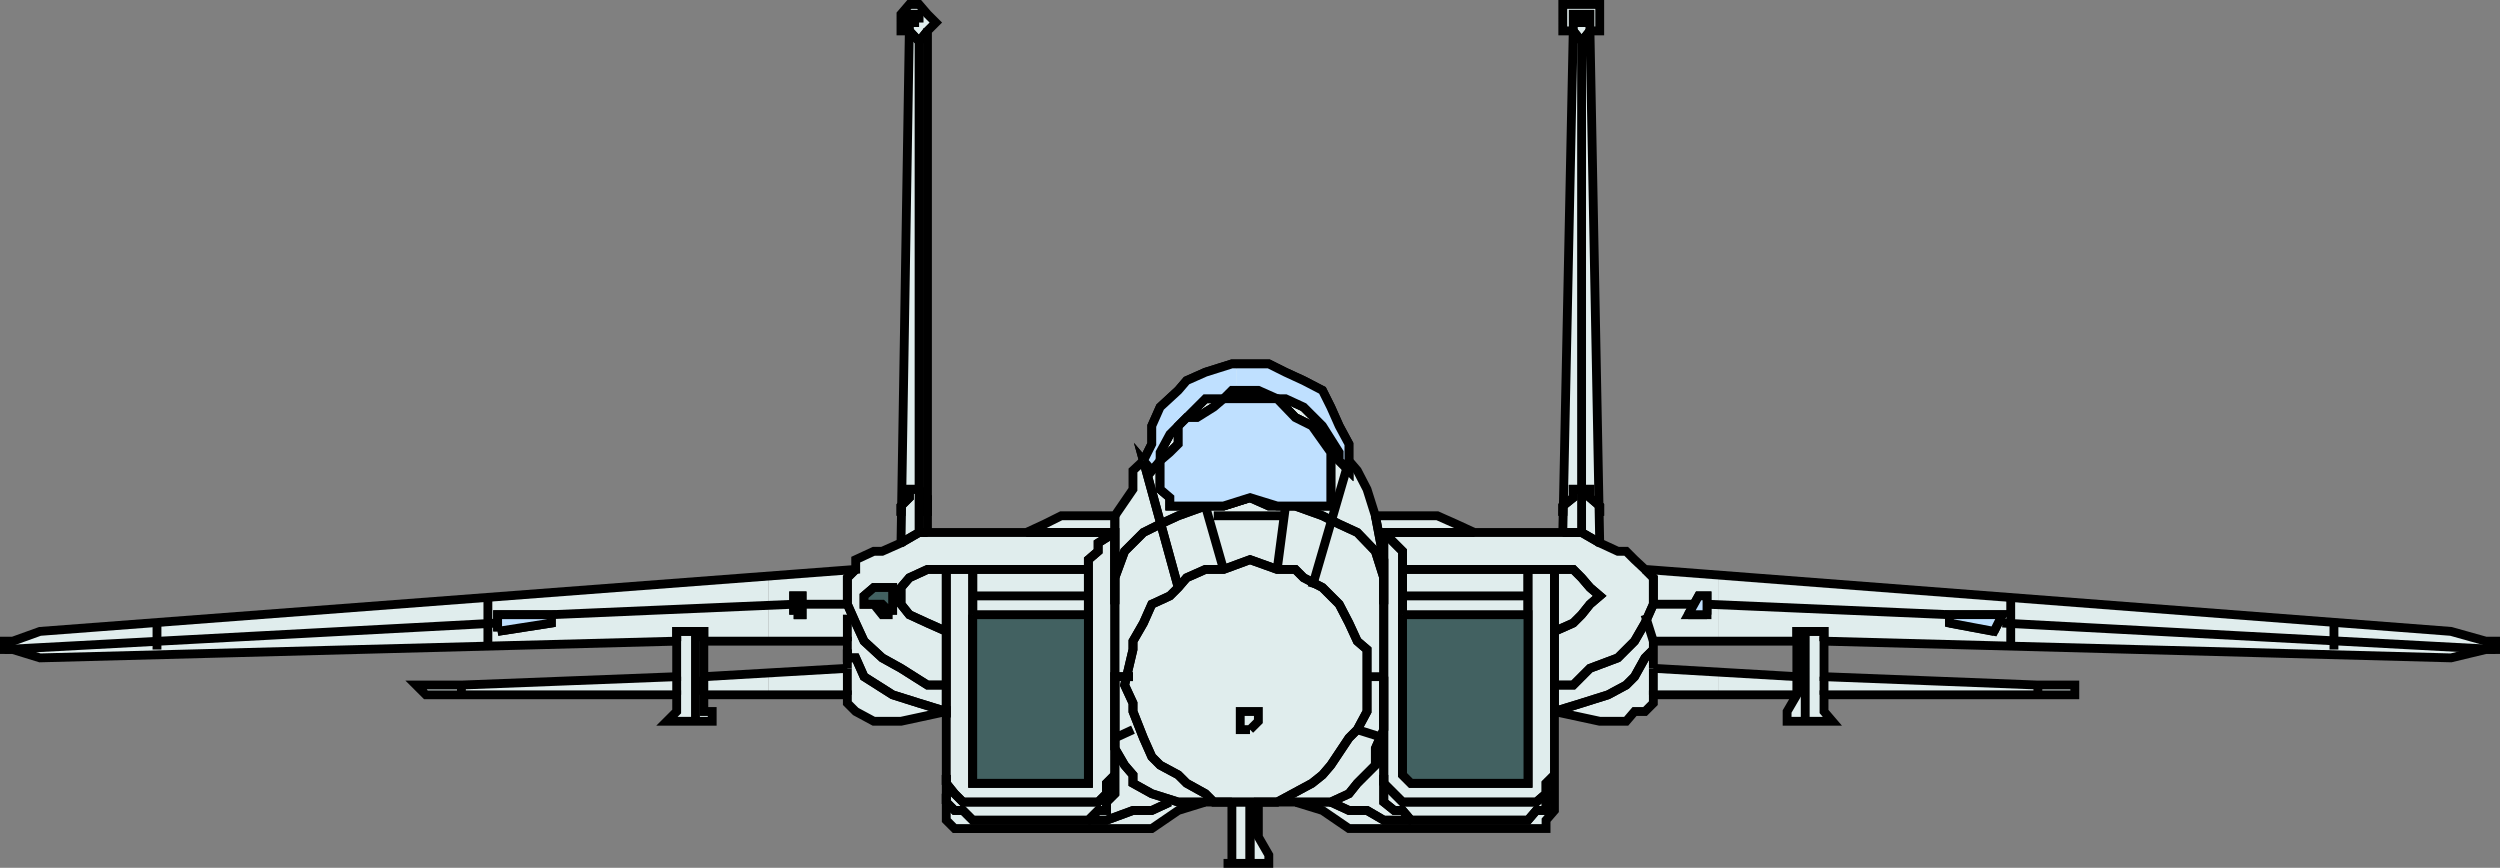 <svg xmlns="http://www.w3.org/2000/svg" width="358.868" height="124.571"><rect width="100%" height="100%" fill="#808080" stroke="none"/><path fill="#e0eded" d="M110.334 99.737h11.301v1.199l1.2 1.199 2.597 1.402h3.902l6.5-1.402v15.602l1.2 1.199h28.3l3.801-2.598 3.898-1.203h3.801v8.8h-1.199 6.5v-1.198l-1.5-2.602v-5h5.297l3.902 1.203 3.801 2.598h28.297v-1.2l1.203-1.398v-14.203l6.5 1.402h3.797l1.203-1.402h1.5l1.2-1.2v-1.198h9.3v-3.399l-9.3-.402v-3.899h9.3v-9.601l-10.5-.7-1.5-1.398-1.203-1.203h-1.2l-2.597-1.2-1.402-73.5h1.402v-3.8h-5.3v3.8h1.5l-1.5 72h-12.7l-2.602-1.198-2.699-1.2h-8.902l-1.2-3.8-1.398-2.7-1.199-1.402v-2.398l-1.402-2.602-1.2-2.7-1.199-2.398-2.699-1.402-2.602-1.2-2.398-1.198h-5.3l-3.802 1.199-2.699 1.199-1.199 1.402-2.602 2.399-1.199 2.699v2.602l-1.199 2.398-1.5 1.402v2.7l-2.602 3.8h-7.699l-2.402 1.2-2.598 1.199h-14.199v-72l1.2-1.2-1.2-1.199-1.203-1.402h-1.399l-1.199 1.402v2.399h1.2l-1.2 73.5-2.699 1.199h-1.203l-2.598 1.203v1.399l-12.5 1v9.3h11.301v3.899l-11.3.699v3.102"/><path fill="#e0eded" d="m110.334 96.635-9.3.5v-5.098h9.3v-9.3L5.733 90.635l-3.899 1.402H.635v1.2h1.2l3.898 1.199 91.402-2.399v5.098l-30.902 1.203h-6.5l1.402 1.399h36v2.398l-1.402 1.402h6.5v-1.402h-1.2v-2.398h9.301v-3.102m136.301 3.102h11.297l-1.399 2.398v1.402h6.5l-1.199-1.402v-2.398h36v-1.399h-5.3l-30.7-1.203v-5.098l90 2.399 5-1.2h1.399v-1.199h-1.399l-5-1.402-105.199-8.2v9.602h11.297v5.098l-11.297-.797v3.399"/><path fill="none" stroke="#000" stroke-miterlimit="10" stroke-width="1.27" d="M176.834 115.135h-3.8l-3.899 1.203-3.8 2.598h-28.302l-1.199-1.2v-15.601l-6.5 1.402h-3.902l-2.598-1.402-1.199-1.2v-1.198h-20.602v2.398h1.2v1.402h-6.5l1.402-1.402v-2.398h-36l-1.402-1.399h6.5l30.902-1.203v-5.098L5.733 94.436l-3.899-1.2H.635v-1.199h1.2l3.898-1.402 117.101-8.898v-1.399l2.598-1.203h1.203l2.7-1.2 1.198-73.5h-1.199V2.038l1.2-1.402h1.398l1.203 1.402 1.2 1.2-1.2 1.199v72h14.2l2.597-1.2 2.402-1.199h7.7l2.601-3.8v-2.7l1.5-1.402 1.2-2.398v-2.602l1.198-2.7 2.602-2.398 1.2-1.402 2.698-1.2 3.801-1.198h5.301l2.398 1.199 2.602 1.199 2.7 1.402 1.198 2.399 1.2 2.699 1.402 2.602v2.398l1.2 1.402 1.398 2.7 1.199 3.8h8.902l2.7 1.2 2.601 1.199h12.7l1.5-72h-1.5V.635h5.3v3.8h-1.402l1.402 73.5 2.598 1.2h1.199l1.203 1.203 1.5 1.399 115.7 8.898 5 1.402h1.398v1.2h-1.399l-5 1.199-90-2.399v5.098l30.7 1.203h5.3v1.399h-36v2.398l1.2 1.402h-6.5v-1.402l1.398-2.398h-20.598v1.199l-1.199 1.199h-1.5l-1.203 1.402h-3.797l-6.5-1.402v14.203l-1.203 1.399v1.199h-28.297l-3.8-2.598-3.903-1.203h-5.297v5l1.5 2.602v1.199h-6.5 1.2v-8.801"/><path fill="none" stroke="#000" stroke-miterlimit="10" stroke-width="1.27" d="m121.635 95.936-20.602 1.199v-5.098h20.602v3.899m115.699 0v-3.899h20.598v5.098l-20.598-1.2m-38.699 1.2h-2.402m2.402 0h-2.402m-1.399 7.602 3.801 1.199m-3.801-1.199 3.801 1.199m-19.203 9.199h3.902l5-2.7 1.5-1.198 1.2-1.399 2.601-3.902 1.2-1.2 1.398-2.601v-8.898l-1.399-1.2-1.199-2.601-1.402-2.7-2.399-2.398-2.699-1.402-1.203-1.2h-2.598l-3.902-1.398-3.797 1.399h-2.602l-2.699 1.199-1.199 1.402-1.203 1.2-2.598 1.199-1.199 2.699-1.5 2.601v1.2l-1.203 5.101 1.203 2.598v1.199l1.5 3.8 1.2 2.7 1.198 1.203 2.602 1.399 1.2 1.199 2.698 1.5 1.2 1.199h5.199v8.8"/><path fill="none" stroke="#000" stroke-miterlimit="10" stroke-width="1.27" d="M179.432 115.135h3.902l5-2.7 1.5-1.198 1.2-1.399 2.601-3.902 1.2-1.2 1.398-2.601v-8.898l-1.399-1.2-1.199-2.601-1.402-2.7-2.399-2.398-2.699-1.402-1.203-1.2h-2.598l-3.902-1.398-3.797 1.399h-2.602l-2.699 1.199-1.199 1.402-1.203 1.2-2.598 1.199-1.199 2.699-1.5 2.601v1.2l-1.203 5.101 1.203 2.598v1.199l1.5 3.8 1.2 2.7 1.198 1.203 2.602 1.399 1.2 1.199 2.698 1.5 1.2 1.199h5.199v8.8"/><path fill="none" stroke="#000" stroke-miterlimit="10" stroke-width="1.27" d="M173.033 115.135h-3.898l-3.8-1.2-2.7-1.5v-1.198l-1.203-1.399-1.399-2.402V97.135h2.602"/><path fill="none" stroke="#000" stroke-miterlimit="10" stroke-width="1.27" d="M173.033 115.135h-3.898l-3.8-1.2-2.7-1.5v-1.198l-1.203-1.399-1.399-2.402V97.135h2.602m0 7.602-2.602 1.199m2.602-1.199-2.602 1.199m-24.199-7.598h-2.699l-3.8-2.402-2.7-1.5-2.602-2.399-1.199-2.601-1.199-2.7v-3.8l1.2-1.2"/><path fill="none" stroke="#000" stroke-miterlimit="10" stroke-width="1.27" d="M135.834 98.338h-2.699l-3.8-2.402-2.7-1.5-2.602-2.399-1.199-2.601-1.199-2.7v-3.8l1.2-1.2m-1.2 5.001h-6.5m6.5 0h-6.5m-1.203 0-34.797 1.5m34.797-1.5-34.797 1.5m-7.703 1.199-70.797 3.8m70.797-3.8-70.797 3.8m21.898.001v-3.801m0 3.801v-3.801m47.5-3.899v7.7m0-7.7v7.7m-3.8 5.101v1.399m0-1.399v1.399m5.199-9.102v-2.398h7.703v1.199l-7.703 1.199m25.703 9.102v-2.602m0 2.602v-2.602m0-5.098v-1.402h3.898v1.402"/><path fill="none" stroke="#000" stroke-miterlimit="10" stroke-width="1.27" d="M97.135 92.037v-1.402h3.898v1.402m0 5.098v2.602m0-2.602v2.602m-1.199 3.8V90.635m0 12.902V90.635m14.098-2.398v-2.7h1.203v2.7h-1.203m7.703 11.5v-3.801m0 3.801v-3.801m6.5-7.699h-1.5l-1.203-1.5h-1.399v-1.2l1.399-1.199h2.703v3.899m1.199-10.301 2.598-1.5h1.203"/><path fill="none" stroke="#000" stroke-miterlimit="10" stroke-width="1.27" d="m129.334 77.936 2.598-1.5h1.203m-1.203 0v-70.5m0 70.5v-70.5m-1.399-1.5 1.399 1.5 1.203-1.5"/><path fill="none" stroke="#000" stroke-miterlimit="10" stroke-width="1.27" d="m130.533 4.436 1.399 1.5 1.203-1.5m-1.203-1.199v-1.2h-1.399v1.2h1.399m-2.598 70.8v-1.402l1.2-1.2v-1.198h1.398l1.203 1.199v2.601"/><path fill="none" stroke="#000" stroke-miterlimit="10" stroke-width="1.27" d="M129.334 74.037v-1.402l1.2-1.2v-1.198h1.398l1.203 1.199v2.601m14.199 2.399h12.7v37.5l-1.2 1.199v1.203h-1.199l-1.402 1.399h-16.598l-1.402-1.399h-1.2l-1.199-1.203v-1.2"/><path fill="none" stroke="#000" stroke-miterlimit="10" stroke-width="1.27" d="M147.334 76.436h12.7v37.5l-1.2 1.199v1.203h-1.199l-1.402 1.399h-16.598l-1.402-1.399h-1.2l-1.199-1.203v-1.2"/><path fill="none" stroke="#000" stroke-miterlimit="10" stroke-width="1.27" d="M135.834 111.237v1.199l1.2 1.5 1.199 1.199h19.402l1.2-1.2v-1.5l1.198-1.198"/><path fill="none" stroke="#000" stroke-miterlimit="10" stroke-width="1.27" d="M135.834 111.237v1.199l1.2 1.5 1.199 1.199h19.402l1.2-1.2v-1.5l1.198-1.198m-3.8 6.5h2.601l3.801-1.399h2.7l2.597-1.203"/><path fill="none" stroke="#000" stroke-miterlimit="10" stroke-width="1.27" d="M156.233 117.737h2.601l3.801-1.399h2.7l2.597-1.203m-11.699-25.699h-16.598m16.598 0h-16.598m0-3.899h16.598m-16.598 0h16.598m3.8-9.101-2.398 1.5v1.199l-1.402 1.203v32.098h-16.598v-30.7"/><path fill="none" stroke="#000" stroke-miterlimit="10" stroke-width="1.27" d="m160.033 76.436-2.398 1.5v1.199l-1.402 1.203v32.098h-16.598v-30.7"/><path fill="none" stroke="#000" stroke-miterlimit="10" stroke-width="1.27" d="M156.233 81.737h-23.098l-2.602 1.199-1.199 1.402v2.399l1.2 1.5 2.601 1.199 2.7 1.199"/><path fill="none" stroke="#000" stroke-miterlimit="10" stroke-width="1.27" d="M156.233 81.737h-23.098l-2.602 1.199-1.199 1.402v2.399l1.2 1.5 2.601 1.199 2.7 1.199"/><path fill="none" stroke="#000" stroke-miterlimit="10" stroke-width="1.27" d="M135.834 81.737v20.398l-3.902-1.2-3.797-1.198-4.102-2.602-1.199-2.7h-1.199v-1.198"/><path fill="none" stroke="#000" stroke-miterlimit="10" stroke-width="1.27" d="M135.834 81.737v20.398l-3.902-1.2-3.797-1.198-4.102-2.602-1.199-2.7h-1.199v-1.198m0-1.2v-3.8m0 3.8v-3.8m38.398-14.2v12.7-3.801l1.399-3.801 2.703-2.7 2.398-1.198 2.602-1.2 3.898-1.402h2.602l3.797-1.2 2.703 1.2h3.797l3.902 1.402 2.399 1.2 2.601 1.199 2.598 2.699 1.203 3.8v3.802-6.399l-1.203-6.3"/><path fill="none" stroke="#000" stroke-miterlimit="10" stroke-width="1.27" d="M160.033 74.037v12.7-3.801l1.399-3.801 2.703-2.7 2.398-1.198 2.602-1.2 3.898-1.402h2.602l3.797-1.2 2.703 1.2h3.797l3.902 1.402 2.399 1.2 2.601 1.199 2.598 2.699 1.203 3.8v3.802-6.399l-1.203-6.3m-3.797-7.903-5.3 18.203m5.3-18.203-5.3 18.203m-5.001-2.601 1.2-9.102m-1.2 9.102 1.2-9.102m-.001 1.402h-10.3m10.3 0h-10.3m-1.2-1.402 2.602 9.102m-2.602-9.102 2.602 9.102"/><path fill="none" stroke="#000" stroke-miterlimit="10" stroke-width="1.27" d="m169.135 84.338-5-18.203 1.2 1.402 1.198-1.402v-1.2l1.399-2.597 5.101-5.101h2.602l1.2-1.2h3.8l2.7 1.2h1.198l2.602 1.199 2.7 2.699 1.198 1.203v2.598l2.602 2.601v-1.402"/><path fill="none" stroke="#000" stroke-miterlimit="10" stroke-width="1.27" d="m169.135 84.338-5-18.203 1.2 1.402 1.198-1.402v-1.2l1.399-2.597 5.101-5.101h2.602l1.2-1.2h3.8l2.7 1.2h1.198l2.602 1.199 2.7 2.699 1.198 1.203v2.598l2.602 2.601v-1.402"/><path fill="none" stroke="#000" stroke-miterlimit="10" stroke-width="1.27" d="M187.135 72.635h3.898v-7.7l-2.699-3.8-2.402-1.2-2.598-2.698h-7.699l-1.402 1.199-2.399 1.5h-1.5l-1.199 1.199v2.602l-1.203 1.199-1.399 1.199v4.102l1.399 1.199v1.199h3.902"/><path fill="none" stroke="#000" stroke-miterlimit="10" stroke-width="1.27" d="M187.135 72.635h3.898v-7.7l-2.699-3.8-2.402-1.2-2.598-2.698h-7.699l-1.402 1.199-2.399 1.5h-1.5l-1.199 1.199v2.602l-1.203 1.199-1.399 1.199v4.102l1.399 1.199v1.199h3.902m39.801 3.801h-13v38.699l1.5 1.203h1.2l1.198 1.399h16.801l1.2-1.399h1.398v-1.203l1.203-1.2"/><path fill="none" stroke="#000" stroke-miterlimit="10" stroke-width="1.27" d="M211.635 76.436h-13v38.699l1.5 1.203h1.2l1.198 1.399h16.801l1.2-1.399h1.398v-1.203l1.203-1.2"/><path fill="none" stroke="#000" stroke-miterlimit="10" stroke-width="1.27" d="m223.135 111.237-1.203 1.199v1.5l-1.399 1.199h-19.199l-2.699-2.7v-1.198"/><path fill="none" stroke="#000" stroke-miterlimit="10" stroke-width="1.27" d="m223.135 111.237-1.203 1.199v1.5l-1.399 1.199h-19.199l-2.699-2.7v-1.198m3.898 6.5h-3.898l-2.402-1.399h-2.598l-2.602-1.203"/><path fill="none" stroke="#000" stroke-miterlimit="10" stroke-width="1.27" d="M202.533 117.737h-3.898l-2.402-1.399h-2.598l-2.602-1.203"/><path fill="none" stroke="#000" stroke-miterlimit="10" stroke-width="1.27" d="M185.932 115.135h5.101l2.602-1.2 1.2-1.5 2.597-2.597v-2.402l1.203-2.7v-7.601"/><path fill="none" stroke="#000" stroke-miterlimit="10" stroke-width="1.27" d="M185.932 115.135h5.101l2.602-1.2 1.2-1.5 2.597-2.597v-2.402l1.203-2.7v-7.601m0-20.699 2.7 2.699v32.102l1.198 1.199h16.801v-30.7"/><path fill="none" stroke="#000" stroke-miterlimit="10" stroke-width="1.27" d="m198.635 76.436 2.7 2.699v32.102l1.198 1.199h16.801v-30.7"/><path fill="none" stroke="#000" stroke-miterlimit="10" stroke-width="1.27" d="M201.334 81.737h24.5l1.2 1.199 1.199 1.402 1.402 1.2-1.402 1.199-1.2 1.5-1.199 1.199-2.699 1.199"/><path fill="none" stroke="#000" stroke-miterlimit="10" stroke-width="1.27" d="M201.334 81.737h24.5l1.2 1.199 1.199 1.402 1.402 1.2-1.402 1.199-1.2 1.5-1.199 1.199-2.699 1.199"/><path fill="none" stroke="#000" stroke-miterlimit="10" stroke-width="1.27" d="M223.135 81.737v20.398l3.898-1.2 3.801-1.198 2.598-1.399 1.203-1.203 1.5-2.7 1.2-1.198"/><path fill="none" stroke="#000" stroke-miterlimit="10" stroke-width="1.27" d="M223.135 81.737v20.398l3.898-1.2 3.801-1.198 2.598-1.399 1.203-1.203 1.5-2.7 1.2-1.198m-.001-1.2-1.199-3.8m1.199 3.8-1.199-3.8"/><path fill="none" stroke="#000" stroke-miterlimit="10" stroke-width="1.27" d="m236.135 81.737 1.2 1.199v3.8l-1.2 2.7-1.5 2.601-2.402 2.399-4 1.5-2.399 2.402h-2.699"/><path fill="none" stroke="#000" stroke-miterlimit="10" stroke-width="1.27" d="m236.135 81.737 1.2 1.199v3.8l-1.2 2.7-1.5 2.601-2.402 2.399-4 1.5-2.399 2.402h-2.699m-3.801-8.902h-18m18 0h-18m0-3.899h18m-18 0h18m5-9.101h2.7l2.601 1.5"/><path fill="none" stroke="#000" stroke-miterlimit="10" stroke-width="1.27" d="M224.334 76.436h2.7l2.601 1.5m-2.602-1.5v-70.5m0 70.5v-70.5m-1.199-1.5 1.2 1.5 1.199-1.5"/><path fill="none" stroke="#000" stroke-miterlimit="10" stroke-width="1.27" d="m225.834 4.436 1.2 1.5 1.199-1.5m-1.2-1.199h1.2v-1.2h-2.399v1.2h1.2m-2.7 70.8v-1.402l1.5-1.2v-1.198h2.399v1.199l1.402 1.199v1.402"/><path fill="none" stroke="#000" stroke-miterlimit="10" stroke-width="1.27" d="M224.334 74.037v-1.402l1.5-1.2v-1.198h2.399v1.199l1.402 1.199v1.402m7.699 12.7h6.5m-6.5 0h6.5m1.199 0 34.801 1.5m-34.801-1.5 34.801 1.5m7.598 1.199 70.8 3.8m-70.8-3.8 70.8 3.8m-23.199.001v-3.801m0 3.801v-3.801m-46.398-3.899v7.7m0-7.7v7.7m3.898 5.101v1.399m0-1.399v1.399m-6.3-9.102-6.399-1.2v-1.198h7.598l-1.2 2.398m-24.398 9.102v-2.602m0 2.602v-2.602m0-5.098v-1.402h-3.902v1.402"/><path fill="none" stroke="#000" stroke-miterlimit="10" stroke-width="1.27" d="M261.834 92.037v-1.402h-3.902v1.402m0 5.098v2.602m0-2.602v2.602m1.203 3.8V90.635m0 12.902V90.635m-14.102-2.398h-2.699l1.5-2.7h1.2v2.7m-7.7 7.699v3.8m0-3.8v3.8m-57.902 5.001 1.203-1.2v-1.402h-2.602v2.602h1.399"/><path fill="#bfe0ff" d="M71.432 90.635v-2.398h7.703v1.199l-7.703 1.199m42.5-2.398v-2.7h1.203v2.7h-1.203m128.402 0 1.5-2.7h1.2v2.7h-2.7m37.5 1.199v-1.2h7.598l-1.2 2.399-6.398-1.2m-102.301-17.3 1.899-.7 3.902 1.2h7.7v-7.7l-2.7-3.8-2.402-1.2-2.598-2.698h-5.8v14.898m-.001-14.898h-1.898l-1.402 1.199-2.399 1.5h-1.5l-1.199 1.199v2.602l-1.203 1.199-1.399 1.199v4.102l1.399 1.199v1.199h7.703l1.898-.5V57.237"/><path fill="#bfe0ff" d="M177.533 56.037h3.102l2.7 1.2h1.198l2.602 1.199 2.7 2.699 2.398 3.8v1.2l1.402 1.402v-3.8l-1.402-2.602-1.2-2.7-1.199-2.398-2.699-1.402-2.602-1.2-2.398-1.198h-4.602v3.8"/><path fill="#bfe0ff" d="M177.533 52.237h-.699l-3.8 1.199-2.7 1.199-1.199 1.402-2.602 2.399-1.199 2.699v2.602l-1.199 2.398 1.2 1.402 1.198-1.402v-1.2l1.399-2.597 5.101-5.101h2.602l1.2-1.2h.698v-3.8"/><path fill="none" stroke="#000" stroke-miterlimit="10" stroke-width="1.27" d="M71.432 90.635v-2.398h7.703v1.199l-7.703 1.199m42.5-2.398v-2.7h1.203v2.7h-1.203m57.902-15.602h-3.902v-1.2l-1.399-1.198v-4.102l1.399-1.2 1.203-1.198v-2.602l1.2-1.2h1.5l2.398-1.5 1.402-1.198h7.7l2.597 2.699 2.402 1.199 2.7 3.8v7.7h-7.7l-3.902-1.2-3.797 1.2h-3.8"/><path fill="none" stroke="#000" stroke-miterlimit="10" stroke-width="1.27" d="m164.135 66.135 1.2-2.398v-2.602l1.198-2.7 2.602-2.398 1.2-1.402 2.698-1.2 3.801-1.198h5.301l2.398 1.199 2.602 1.199 2.7 1.402 1.198 2.399 1.2 2.699 1.402 2.602v3.8l-1.402-1.402v-1.2l-2.399-3.8-2.699-2.7-2.602-1.198h-1.199l-2.699-1.2h-3.8l-1.2 1.2h-2.602l-5.101 5.101-1.399 2.598v1.199l-1.199 1.402-1.199-1.402m78.199 22.102 1.5-2.7h1.2v2.7h-2.7m37.5 1.199v-1.2h7.598l-1.2 2.399-6.398-1.2"/><path fill="#426161" d="m128.135 88.237-1.5-1.5h-2.602v-1.2l1.399-1.199h2.703v3.899m11.5 0h16.598v24.199h-16.598v-24.2m61.699.001h18v24.199h-16.8l-1.2-1.2v-23"/><path fill="none" stroke="#000" stroke-miterlimit="10" stroke-width="1.27" d="m128.135 88.237-1.5-1.5h-2.602v-1.2l1.399-1.199h2.703v3.899m11.5 0h16.598v24.199h-16.598v-24.2m61.699.001h18v24.199h-16.8l-1.2-1.2v-23"/></svg>
